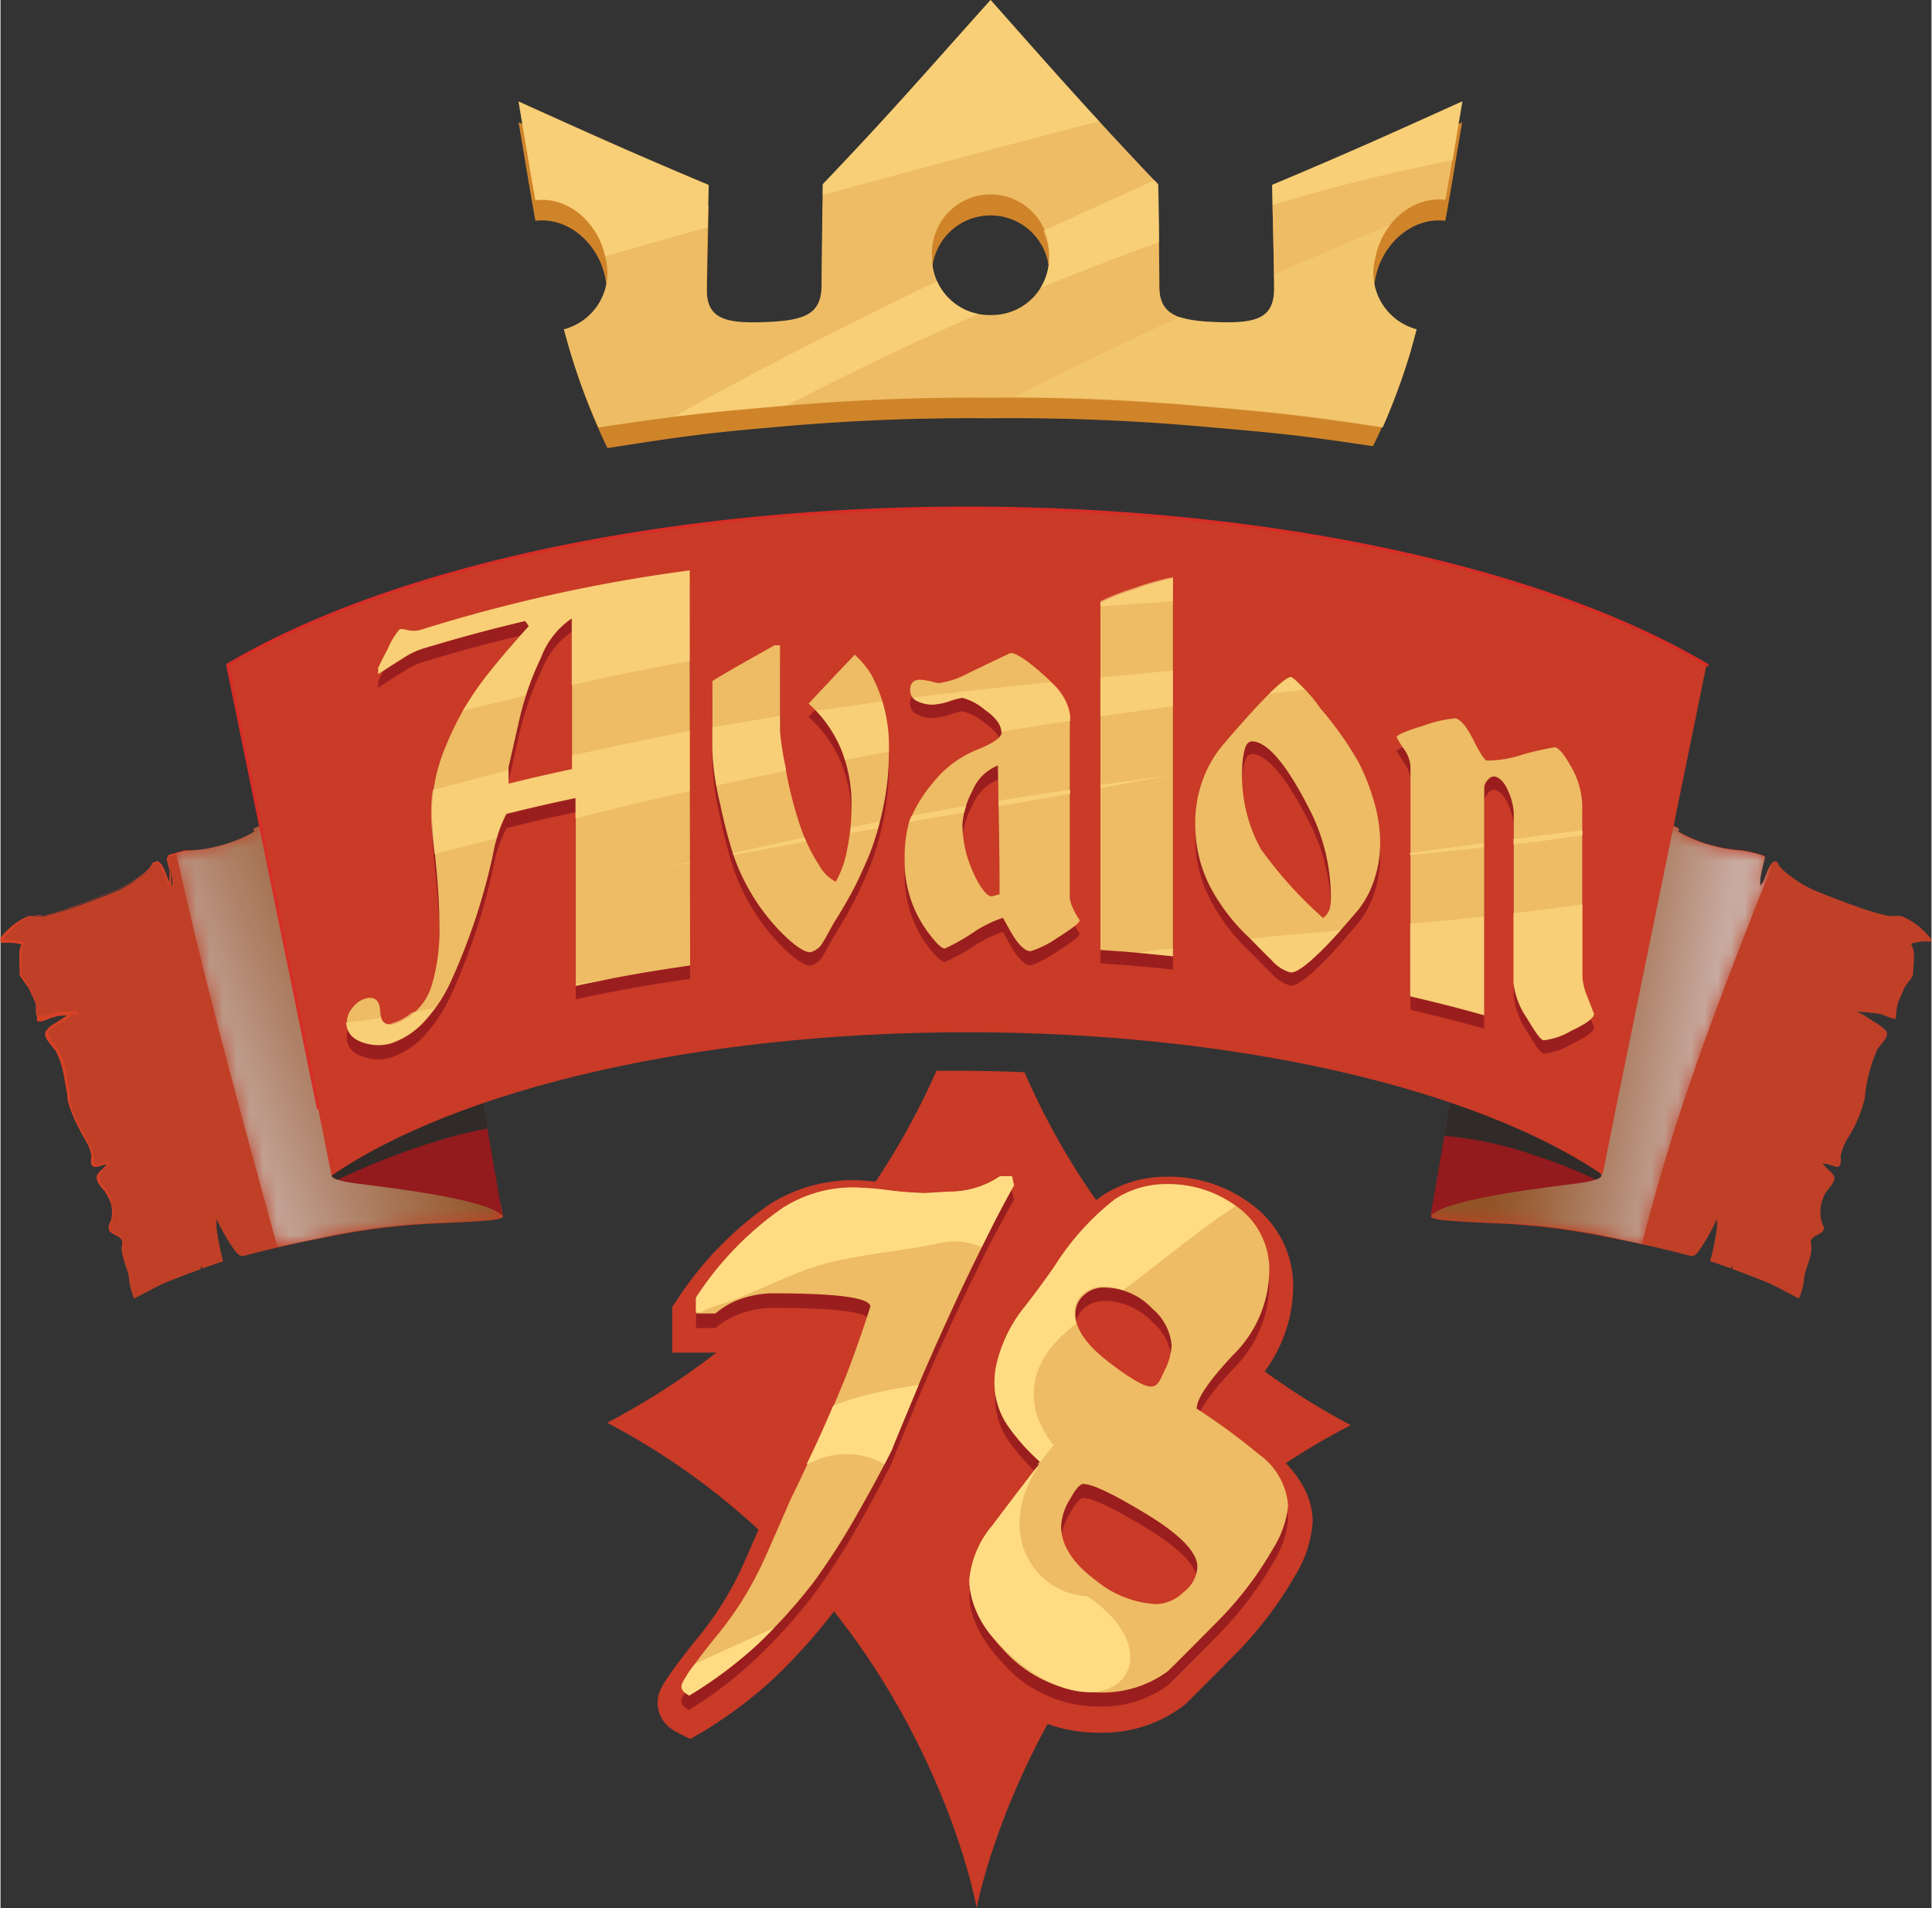 <?xml version="1.0" encoding="utf-8"?>
<svg height="800" viewBox="0 0 144.54 142.83" width="810" xmlns="http://www.w3.org/2000/svg" xmlns:xlink="http://www.w3.org/1999/xlink"><rect x="0" y="0" width="144.54" height="142.83" fill="#333333" stroke="none"/><desc>socioscasino.com - Homes of honest casino bonuses</desc><title>Avalon 78 Casino on https://socioscasino.com/</title>
<defs>
<linearGradient gradientUnits="userSpaceOnUse" id="linear-gradient" x1="14.66" x2="32.72" y1="81.61" y2="74.65">
<stop offset=".05"/>
<stop offset=".28" stop-color="#4c4c4c"/>
<stop offset=".53" stop-color="#989898"/>
<stop offset=".74" stop-color="#d0d0d0"/>
<stop offset=".89" stop-color="#f2f2f2"/>
<stop offset=".97" stop-color="#fff"/>
</linearGradient>
<linearGradient id="linear-gradient-2" x1="128.3" x2="113.29" xlink:href="#linear-gradient" y1="78.33" y2="75.72"/>
<linearGradient gradientUnits="userSpaceOnUse" id="linear-gradient-3" x1="14.66" x2="32.72" y1="81.61" y2="74.65">
<stop offset=".05" stop-color="#ccd8d4"/>
<stop offset=".38" stop-color="#aca48b"/>
<stop offset=".66" stop-color="#947d53"/>
<stop offset=".86" stop-color="#856431"/>
<stop offset=".97" stop-color="#7f5b24"/>
</linearGradient>
<linearGradient id="linear-gradient-4" x1="128.3" x2="113.29" xlink:href="#linear-gradient-3" y1="78.33" y2="75.72"/>
<linearGradient gradientUnits="userSpaceOnUse" id="linear-gradient-5" x1="80.01" x2="85.29" y1="150.7" y2="164.07">
<stop offset="0" stop-color="#fff"/>
<stop offset="1" stop-color="#c93a27"/>
</linearGradient>
<linearGradient id="linear-gradient-6" x1="97.86" x2="103.13" xlink:href="#linear-gradient-5" y1="143.67" y2="157.03"/>
<filter color-interpolation-filters="sRGB" filterUnits="userSpaceOnUse" height="32766" id="luminosity-noclip" width="24.41" x="13.16" y="-8013.68">
<feFlood flood-color="#fff" result="bg"/>
<feBlend in="SourceGraphic" in2="bg"/>
</filter>
<filter color-interpolation-filters="sRGB" filterUnits="userSpaceOnUse" height="32766" id="luminosity-noclip-2" width="25.64" x="107.05" y="-8013.68">
<feFlood flood-color="#fff" result="bg"/>
<feBlend in="SourceGraphic" in2="bg"/>
</filter>
<filter color-interpolation-filters="sRGB" filterUnits="userSpaceOnUse" height="32.4" id="luminosity-noclip-3" width="24.41" x="13.16" y="60.95">
<feFlood flood-color="#fff" result="bg"/>
<feBlend in="SourceGraphic" in2="bg"/>
</filter>
<filter color-interpolation-filters="sRGB" filterUnits="userSpaceOnUse" height="32.18" id="luminosity-noclip-4" width="25.64" x="107.05" y="60.95">
<feFlood flood-color="#fff" result="bg"/>
<feBlend in="SourceGraphic" in2="bg"/>
</filter>
<mask height="32.4" id="mask-3" maskUnits="userSpaceOnUse" width="24.41" x="13.16" y="60.95">
<g filter="url(#luminosity-noclip-3)" mask="url(#mask)">
<path d="M37.19 89.33a10.81 10.81 0 01-.41-1.94c-.21-1.4-.45-2.8-.67-4.2s-.45-2.59-.68-3.89c-.14-.78.14-1.94-.67-2.4-1.1-.64-1.62-2-2.12-3.11a27.82 27.82 0 01-1.39-4.16 22.81 22.81 0 00-2.47-6.56c-1.14-1.73-3.1-2.15-5-2.12a11.28 11.28 0 00-1.16.07c-.51.07-1-.05-1.51 0a2.76 2.76 0 00-1 .48 1.91 1.91 0 01-.32.16A5 5 0 0019 62c-.1.07-.08.28.06.2l.19-.09a10.71 10.71 0 01-3.1 1.26 9.52 9.52 0 01-1.84.28 5.85 5.85 0 00-1.15.25c2.18 9.9 4.89 19.67 7.57 29.45 1.24-.28 2.48-.53 3.72-.8a50.81 50.81 0 017.86-1c1.51-.07 3-.12 4.53-.27.45-.08.75-.15.73-.26a12.07 12.07 0 00-.38-1.69z" fill="url(#linear-gradient)" style="mix-blend-mode:multiply"/>
</g>
</mask>
<mask height="32.18" id="mask-4" maskUnits="userSpaceOnUse" width="25.64" x="107.05" y="60.95">
<g filter="url(#luminosity-noclip-4)" mask="url(#mask-2)">
<path d="M122.85 93.13c.79-3 1.63-6 2.59-9 2.14-6.63 4.67-13.1 7.25-19.56-.4.26-.6 1.29-.83 1.58a.59.59 0 00-.13.2 5.46 5.46 0 010-.57 13.65 13.65 0 01.34-1.51.16.16 0 00-.12-.2 9.77 9.77 0 00-1.68-.4 9.52 9.52 0 01-1.84-.28 10.82 10.82 0 01-3.1-1.26l.19.09c.14.08.16-.13.06-.2a5 5 0 00-.74-.34 1.68 1.68 0 01-.33-.16 2.61 2.61 0 00-1-.48c-.52-.05-1 .07-1.51 0a11.28 11.28 0 00-1.16-.07c-1.93 0-3.89.39-5 2.12a22.53 22.53 0 00-2.47 6.56 29 29 0 01-1.37 4.14c-.5 1.13-1 2.47-2.13 3.11-.81.46-.52 1.62-.66 2.4-.24 1.3-.49 2.59-.69 3.89s-.46 2.8-.66 4.2a11.77 11.77 0 01-.42 1.94 13.73 13.73 0 00-.38 1.66c0 .11.29.18.73.26 1.5.15 3 .2 4.53.27a50.81 50.81 0 017.86 1z" fill="url(#linear-gradient-2)" style="mix-blend-mode:multiply"/>
</g>
</mask>
<style>.cls-6{fill:#bf4027}.cls-10{fill:#931a1d}.cls-11{fill:#302b29}.cls-15{fill:#c93a27}.cls-17{fill:#9b1e1f}.cls-18{fill:#edbc64}.cls-22{opacity:.6}.cls-20,.cls-22{fill:#ffdc83}</style>
</defs>
<g style="isolation:isolate">
<g id="Layer_2">
<g id="Layer_1-2">
<path class="cls-6" d="M9.1 93.18c-.15.64.38 1.74.5 2.33a5 5 0 00.4 1.69c.88-.43 1.71-.94 2.62-1.3s1.58-.62 2.38-.9a2.09 2.09 0 000-.25l.12.2 1.31-.46.22-.06v-.08a20.85 20.85 0 01-.47-2.35 4.56 4.56 0 010-.74c.26.63 1.43 2.74 1.82 2.74h.26c2.05-.56 4.15-1 6.23-1.41a50.81 50.81 0 017.86-1c1.51-.07 3-.12 4.53-.27.45-.08.75-.15.73-.26a12.07 12.07 0 00-.38-1.66 10.81 10.81 0 01-.41-1.94c-.21-1.4-.45-2.8-.67-4.2s-.45-2.59-.68-3.89c-.14-.78.14-1.94-.67-2.4-1.1-.64-1.62-2-2.12-3.11a27.82 27.82 0 01-1.39-4.16 22.81 22.81 0 00-2.47-6.56c-1.14-1.73-3.1-2.15-5-2.12a11.28 11.28 0 00-1.16.07c-.51.07-1-.05-1.51 0a2.76 2.76 0 00-1 .48 1.91 1.91 0 01-.32.16A5 5 0 0019 62c-.1.07-.08.28.06.2l.19-.09a10.71 10.71 0 01-3.1 1.26 9.52 9.52 0 01-1.84.28 9.45 9.45 0 00-1.67.4.16.16 0 00-.13.2 11.71 11.71 0 01.34 1.51 5.46 5.46 0 010 .57.59.59 0 00-.13-.2c-.26-.32-.48-1.6-1-1.64a.18.18 0 00-.17.13c-.15.4-.82.87-1.14 1.11a8.41 8.41 0 01-1.77 1c-1.12.46-2.26.88-3.4 1.29-.63.22-1.25.38-1.89.54-.39.09-.83-.07-1.21.09a5.3 5.3 0 00-2 1.64c-.05 0-.1.23 0 .22a3.89 3.89 0 011.49.15c-.38.6-.16 1.51-.16 2.19 0 .37.51.8.65 1.13s.3.68.45 1a4.69 4.69 0 01.18 1.23.11.11 0 00.14.08c.37-.09.71-.29 1.09-.37.56-.11 1.15-.11 1.72-.2a7.33 7.33 0 00-1.19.71 5.22 5.22 0 00-1 .72c-.37.4.47 1.13.63 1.42a11.18 11.18 0 01.95 3.65A9.62 9.62 0 006.23 85a4.22 4.22 0 01.65 1.54c0 .16 0 .56.07.71a.25.25 0 00.3.08 5.11 5.11 0 01.95-.25 2 2 0 00-.19.22c-.21.26-.58.47-.7.79s.43.88.61 1.14a2.82 2.82 0 01.34 2.2c-.12.34-.3.56 0 .82s.98.33.84.93z"/>
<path d="M14.31 63.66h-.25a1.19 1.19 0 00-.26 0 4.43 4.43 0 00-.49.13l-.49.14a1.35 1.35 0 00-.24.08.15.15 0 00-.06.1.25.25 0 000 .12l.13.5a1.82 1.82 0 01.07.25v.25l.05.25v.25a4.57 4.57 0 010 .52 2 2 0 00-.14-.22.8.8 0 01-.13-.24 5.38 5.38 0 01-.2-.51 4.23 4.23 0 00-.23-.48c-.09-.15-.2-.31-.35-.34h-.05a.23.23 0 00-.07.07.92.92 0 01-.13.24 3 3 0 01-.38.41q-.42.34-.87.66c-.15.1-.31.19-.47.28a4.45 4.45 0 01-.48.26 10.64 10.64 0 01-1 .42l-2 .77-1 .39-1 .32-.53.14a3 3 0 01-.55.11 2.06 2.06 0 00-1 .1 4.05 4.05 0 00-.91.56 7.56 7.56 0 00-.84.81l-.17.21-.05.05v.08h.37a4.06 4.06 0 011.1.16.09.09 0 01.06.11 2.56 2.56 0 00-.11.24c0 .08 0 .16-.07.25s0 .18 0 .27V72.97a1.35 1.35 0 00.14.22c.1.15.23.29.34.45a5 5 0 01.25.53l.22.51.06.13v.07a2.13 2.13 0 01.07.27V76h.06a4 4 0 00.77 0 3.31 3.31 0 01.52-.2l.56-.08h.56l.55-.07v.2h-.18l-.12.15-.37.25-.39.26-.39.24a3.57 3.57 0 00-.38.25l-.16.15s-.07 0-.07.07a.15.15 0 000 .08.45.45 0 00.07.36 2.12 2.12 0 00.24.37l.3.36a2.39 2.39 0 01.13.21l.1.21a3.25 3.25 0 01.18.43c.06.15.1.3.15.45.08.3.15.61.2.91s.1.62.15.92.05.3.07.46v.45a6.78 6.78 0 00.28.87c.11.28.24.56.37.84l.45.86c.14.27.31.53.44.82a2.07 2.07 0 01.26.88 1.2 1.2 0 000 .43.15.15 0 000 .07h.26l.44-.14.49-.06a.05.05 0 01.07.05c-.14.14-.26.3-.42.44a2.3 2.3 0 00-.4.43 1.34 1.34 0 01-.06.12.64.64 0 010 .07v.06a.72.72 0 00.09.27 3.19 3.19 0 00.35.47 1.18 1.18 0 01.18.29 2.34 2.34 0 01.15.27 3.12 3.12 0 01.19.59 4.11 4.11 0 01.08.6v.31a1.45 1.45 0 01-.05.3c0 .21-.16.38-.2.57a.33.33 0 00.07.26.94.94 0 00.1.1l.13.09c.16.11.35.18.51.31a.5.5 0 01.17.26.65.65 0 010 .31 1.52 1.52 0 000 .6c0 .2.08.39.13.59.12.38.26.76.35 1.15-.09-.39-.25-.76-.36-1.15a3.92 3.92 0 01-.15-.59 1.79 1.79 0 010-.61.57.57 0 000-.29.41.41 0 00-.16-.23c-.15-.12-.34-.2-.51-.31a.57.57 0 01-.13-.08l-.12-.11a.42.42 0 01-.09-.31c0-.21.16-.38.19-.57a1.57 1.57 0 00.05-.3 2.8 2.8 0 000-.29 2.33 2.33 0 00-.08-.59 3.07 3.07 0 00-.27-.56 2.2 2.2 0 00-.15-.26c0-.08-.12-.16-.18-.24a3.7 3.7 0 01-.37-.49.76.76 0 01-.1-.31v-.09a.14.14 0 010-.07.77.77 0 01.07-.16 2 2 0 01.42-.45c.14-.13.27-.29.41-.44l.06.1a5.28 5.28 0 00-.89.23h-.12a.38.38 0 01-.15 0l-.12-.07a.36.36 0 01-.08-.12 1.18 1.18 0 010-.49 1.28 1.28 0 00-.06-.43 1.69 1.69 0 00-.15-.43c-.12-.27-.29-.53-.44-.81s-.29-.54-.43-.82a8.13 8.13 0 01-.38-.85 5.78 5.78 0 01-.29-.89l-.05-.2V82c0-.15-.06-.3-.08-.45-.05-.31-.1-.61-.16-.92a6.74 6.74 0 00-.2-.89 3.09 3.09 0 00-.14-.43 3.79 3.79 0 00-.18-.42l-.1-.21A1.88 1.88 0 004 78.5l-.29-.35a3.51 3.51 0 01-.27-.4.64.64 0 01-.07-.53 2 2 0 01.72-.63l.4-.25.38-.26.39-.25.21-.12h.24a.11.11 0 01.13.07.1.1 0 01-.07.13 5 5 0 01-.56.07l-.55.05c-.18 0-.37 0-.56.08a3.72 3.72 0 00-.51.16 3.75 3.75 0 01-.53.19h-.07a.57.57 0 01-.13 0h-.07l-.06-.07v-.56a2 2 0 000-.26.9.9 0 00-.07-.27v-.2l-.22-.51c-.08-.17-.15-.36-.23-.5l-.33-.44c-.06-.08-.11-.17-.16-.25l-.29-.4a.7.7 0 010-.14V71.44a2.85 2.85 0 010-.29c0-.1.05-.19.07-.29l.13-.27.06.14a3.7 3.7 0 00-1-.16h-.5a.28.28 0 01-.11 0 .15.15 0 01-.08-.14.31.31 0 010-.19v-.06l.18-.2a6.41 6.41 0 01.8-.76c.14-.11.3-.21.45-.31s.33-.19.49-.26a2.15 2.15 0 01.27-.1H3.01a2.51 2.51 0 00.52-.1l.52-.13 1-.32 1-.37 2-.77a9.55 9.55 0 001-.41 4.23 4.23 0 00.47-.25 4.34 4.34 0 00.46-.28 9.13 9.13 0 00.86-.64 3.3 3.3 0 00.37-.38 1.71 1.71 0 00.13-.23.28.28 0 01.12-.12.11.11 0 01.07 0 .13.13 0 01.09 0 .58.58 0 01.25.15 2 2 0 01.16.24c.08.16.15.33.22.49s.12.34.19.51.07.16.12.24a1 1 0 01.15.23h-.06a4.36 4.36 0 000-.51v-.75l-.06-.25-.13-.5a.27.27 0 010-.13.24.24 0 01.07-.12 1.21 1.21 0 01.25-.08l.49-.14.5-.12a1.17 1.17 0 01.26 0z" fill="#d74227"/>
<g mask="url(#mask-3)">
<path d="M37.19 89.33a10.81 10.81 0 01-.41-1.94c-.21-1.4-.45-2.8-.67-4.2s-.45-2.59-.68-3.89c-.14-.78.14-1.94-.67-2.4-1.1-.64-1.62-2-2.12-3.11a27.82 27.82 0 01-1.39-4.16 22.81 22.81 0 00-2.47-6.56c-1.14-1.73-3.1-2.15-5-2.12a11.28 11.28 0 00-1.16.07c-.51.07-1-.05-1.51 0a2.76 2.76 0 00-1 .48 1.91 1.91 0 01-.32.16A5 5 0 0019 62c-.1.07-.08.28.06.2l.19-.09a10.71 10.71 0 01-3.1 1.26 9.52 9.52 0 01-1.84.28 5.85 5.85 0 00-1.15.25c2.18 9.9 4.89 19.67 7.57 29.45 1.24-.28 2.48-.53 3.72-.8a50.81 50.81 0 017.86-1c1.51-.07 3-.12 4.53-.27.45-.08.75-.15.73-.26a12.07 12.07 0 00-.38-1.69z" fill="url(#linear-gradient-3)" opacity=".7" style="mix-blend-mode:multiply"/>
</g>
<path class="cls-10" d="M25.74 86.35l-.94 1.59s-.28.36 1.71.63 9.78 1.11 11.07 2.43L36 81.92z"/>
<path class="cls-11" d="M25.24 88.31A53 53 0 0134.1 85c.78-.2 1.57-.37 2.36-.53L36 81.92l-10.26 4.43-.94 1.59s-.13.17.44.37z"/>
<path class="cls-6" d="M135.53 93.18c.15.64-.39 1.74-.51 2.33a4.81 4.81 0 01-.4 1.69c-.87-.43-1.71-.94-2.61-1.3s-1.59-.62-2.38-.91a2.11 2.11 0 010-.25 2.12 2.12 0 01-.12.2l-1.31-.46-.21-.06a.11.11 0 010-.08 20.82 20.82 0 00.48-2.35 4.56 4.56 0 000-.74c-.25.64-1.42 2.79-1.77 2.75h-.25c-2.06-.56-4.16-1-6.24-1.41a50.81 50.81 0 00-7.86-1c-1.51-.07-3-.12-4.53-.27-.44-.08-.74-.15-.73-.26a13.73 13.73 0 01.38-1.66 11.77 11.77 0 00.42-1.94c.2-1.4.45-2.8.66-4.2s.45-2.59.69-3.89c.14-.78-.15-1.94.66-2.4 1.1-.64 1.63-2 2.13-3.11a29 29 0 001.39-4.16 22.53 22.53 0 012.47-6.56c1.13-1.73 3.09-2.15 5-2.12A11.28 11.28 0 01122 61c.51.07 1-.05 1.51 0a2.61 2.61 0 011 .48 1.68 1.68 0 00.33.16 5 5 0 01.74.34c.1.07.08.28-.06.2l-.19-.09a10.82 10.82 0 003.1 1.26 9.52 9.52 0 001.84.28 9.77 9.77 0 011.68.4.16.16 0 01.12.2 13.65 13.65 0 00-.34 1.51 5.46 5.46 0 000 .57.59.59 0 01.13-.2c.26-.32.48-1.6 1-1.64a.21.21 0 01.17.13c.14.4.81.87 1.13 1.11a8.41 8.41 0 001.77 1c1.13.46 2.26.88 3.41 1.29.62.22 1.24.38 1.88.54.4.09.84-.07 1.21.09a5.4 5.4 0 012.06 1.64s.1.23 0 .22a3.89 3.89 0 00-1.49.15c.38.6.17 1.51.17 2.19 0 .37-.52.8-.66 1.13s-.3.68-.44 1a4.32 4.32 0 00-.19 1.23.11.11 0 01-.14.08c-.37-.09-.71-.29-1.08-.37-.57-.11-1.15-.11-1.72-.2a7.7 7.7 0 011.18.71 4.93 4.93 0 011 .72c.37.4-.46 1.13-.63 1.42a11.17 11.17 0 00-.94 3.65 9.91 9.91 0 01-1.15 2.8 4.07 4.07 0 00-.66 1.54c0 .16.06.56-.07.71a.25.25 0 01-.3.08 4.91 4.91 0 00-1-.25 2.09 2.09 0 01.2.22c.21.26.57.47.69.79s-.43.88-.61 1.14a2.86 2.86 0 00-.34 2.2c.12.34.31.56 0 .82s-.93.33-.78.93z"/>
<g mask="url(#mask-4)">
<path d="M122.85 93.13c.79-3 1.63-6 2.59-9 2.14-6.63 4.67-13.1 7.25-19.56-.4.26-.6 1.29-.83 1.58a.59.59 0 00-.13.2 5.46 5.46 0 010-.57 13.65 13.65 0 01.34-1.51.16.16 0 00-.12-.2 9.77 9.77 0 00-1.68-.4 9.52 9.52 0 01-1.84-.28 10.82 10.82 0 01-3.1-1.26l.19.09c.14.08.16-.13.06-.2a5 5 0 00-.74-.34 1.68 1.68 0 01-.33-.16 2.61 2.61 0 00-1-.48c-.52-.05-1 .07-1.51 0a11.28 11.28 0 00-1.16-.07c-1.93 0-3.89.39-5 2.12a22.53 22.53 0 00-2.47 6.56 29 29 0 01-1.37 4.14c-.5 1.13-1 2.47-2.13 3.11-.81.46-.52 1.62-.66 2.4-.24 1.3-.49 2.59-.69 3.89s-.46 2.8-.66 4.2a11.77 11.77 0 01-.42 1.94 13.73 13.73 0 00-.38 1.66c0 .11.29.18.73.26 1.5.15 3 .2 4.53.27a50.81 50.81 0 017.86 1z" fill="url(#linear-gradient-4)" opacity=".7" style="mix-blend-mode:multiply"/>
</g>
<path class="cls-10" d="M118.88 86.35l.94 1.59s.28.36-1.71.63-9.77 1.11-11.06 2.42l1.56-9.07z"/>
<path class="cls-11" d="M115.11 86.58a34.11 34.11 0 014.3 1.72c.54-.19.41-.36.41-.36l-.94-1.59-10.27-4.43-.54 3.1a27.81 27.81 0 017.04 1.56z"/>
<path d="M17.54 49.54a2.49 2.49 0 00-.37.22l1-.58z" fill="#78263f"/>
<path class="cls-15" d="M119.92 87.94l1-5 6.78-33.18C115.72 42.69 95.4 38 72.36 38S29 42.69 17 49.77L23.78 83l1 5C34.17 81.57 52 77.27 72.36 77.27s38.2 4.3 47.56 10.67z"/>
<path d="M23.78 83.06a.1.1 0 01-.1-.08l-6.79-33.19a.1.1 0 01.05-.11c12.47-7.37 33.19-11.76 55.42-11.76s43 4.39 55.42 11.76a.11.11 0 11-.11.18c-12.44-7.34-33.12-11.72-55.31-11.72s-42.79 4.37-55.24 11.68l6.77 33.11a.11.11 0 01-.08.13z" fill="#d72d27"/>
<path class="cls-17" d="M51.62 73.27c-3.43.51-5.15.81-8.56 1.53v-14c-2.08.43-3.12.67-5.19 1.19a10.71 10.71 0 00-1 3 46.53 46.53 0 01-3.17 9.55 11.12 11.12 0 01-1.78 2.76 6.07 6.07 0 01-2.64 1.85 3.47 3.47 0 01-2 0c-.91-.26-1.36-.77-1.36-1.54a1.71 1.71 0 01.41-1.09 1.88 1.88 0 01.88-.67c.75-.25 1.16 0 1.21.89s.38 1.16 1 1a4.41 4.41 0 002.91-3.09 14.47 14.47 0 00.52-4.36c0-1.1-.06-2.34-.18-3.73s-.31-2.9-.38-4.38a13 13 0 011.07-5.33A21.76 21.76 0 0136 52.09c.74-1 1.92-2.42 3.54-4.22l-.28-.37c-3 .71-4.48 1.11-7.45 2a5.84 5.84 0 00-1.3.55c-.76.47-1.51.95-2.24 1.43V51c.31-.64.55-1.1.71-1.39a5.43 5.43 0 01.9-1.49 1.41 1.41 0 01.59.06 1.75 1.75 0 00.91 0 120.56 120.56 0 0120.2-4.47zM42.78 58.6V47.28a6.24 6.24 0 00-2.32 3 21.87 21.87 0 00-1 2.44 23.53 23.53 0 00-.71 2.58c-.46 2-.69 3.08-.72 3.14v1.29c1.89-.51 2.84-.73 4.75-1.13zM66.5 57.14a19.94 19.94 0 01-.42 4.25 21.17 21.17 0 01-1 3.48c-.53 1.28-.92 2.08-1.06 2.35-.38.77-.92 1.72-1.62 2.84-.3.5-.57 1.07-.86 1.51a1.42 1.42 0 01-.93.71c-.46 0-1.25-.52-2.35-1.67a15.62 15.62 0 01-3.4-5.61 36.06 36.06 0 01-1-3.87 19.88 19.88 0 01-.57-4.16v-5c.19-.13.92-.58 2.2-1.31l2.45-1.37h.41v6.5a22.39 22.39 0 00.43 2.81 30.61 30.61 0 001.14 4.4 13.29 13.29 0 001.38 2.8 2.94 2.94 0 001.22 1.2 7.41 7.41 0 00.85-2.41 15.71 15.71 0 00.33-3.25 11 11 0 00-.81-4.34 9.55 9.55 0 00-2.4-3.33c1.38-1.48 2.07-2.22 3.45-3.66a6.16 6.16 0 011.26 1.49 11.15 11.15 0 011.3 5.64zM80.78 69.89c0 .18-.55.62-1.67 1.32a7.76 7.76 0 01-2 1.05c-.4 0-.85-.42-1.34-1.2-.16-.28-.41-.71-.73-1.3a8.79 8.79 0 00-2.08 1A15.26 15.26 0 0170.69 72c-.21 0-.58-.31-1.1-.94a8.91 8.91 0 01-1.91-5.85 9.52 9.52 0 01.32-2.63 10.34 10.34 0 011.81-3 8.13 8.13 0 013.42-2.52c1.13-.47 1.7-.88 1.7-1.22 0-.57-.42-1.14-1.26-1.72a4.16 4.16 0 00-1.67-.88 4.58 4.58 0 00-.94.25 5.11 5.11 0 01-1.26.26 2.56 2.56 0 01-1.16-.26.85.85 0 01-.55-.82.69.69 0 01.73-.79 6 6 0 011 .18 1.83 1.83 0 00.45.07 6.46 6.46 0 002.19-.74l3.14-1.5c.43 0 1.24.54 2.44 1.6s2 2.26 2 3.14v13.65a2.92 2.92 0 00.33.9 5.83 5.83 0 00.41.71zM74.8 68c0-3.86-.07-5.79-.12-9.64a3.43 3.43 0 00-1.93 1.93 6.16 6.16 0 00-.75 2.46 8.75 8.75 0 00.79 3.51c.53 1.22 1.12 1.91 1.44 1.84.09-.02.3-.1.57-.1zM87.76 72.58c-2.17-.23-3.26-.32-5.43-.47v-26a18.24 18.24 0 012.57-1 16.54 16.54 0 012.86-.83zM103.27 64a8.71 8.71 0 01-.72 3.58 7.06 7.06 0 01-1.16 1.8c-.86 1-1.52 1.76-2 2.26-1.44 1.49-2.39 2.21-2.85 2.13a2.91 2.91 0 01-1.37-.88c-.54-.53-1-1-1.53-1.54a14.54 14.54 0 01-3.11-4.06 10.14 10.14 0 01-1.1-4.65 9.27 9.27 0 01.57-3.27 8.57 8.57 0 011.5-2.6c3-3.51 4.69-5.16 5.12-5.09A10.86 10.86 0 0198.78 54a25.54 25.54 0 012.89 4.1 16 16 0 011.14 2.9 10.81 10.81 0 01.46 3zm-3.69 4.06a14.41 14.41 0 00-1.64-6.56c-1.64-3.21-3-4.89-4.15-5.06-.32-.05-.55.17-.67.65a6.15 6.15 0 00-.18 1.52 11.35 11.35 0 001.41 5.9A31.18 31.18 0 0099 69.72a1.4 1.4 0 00.48-.63 3.2 3.2 0 00.1-1.02zM119.28 76.9c0 .32-.57.74-1.72 1.27a4.78 4.78 0 01-2.07.7c-.21-.06-.62-.63-1.22-1.66a5.9 5.9 0 01-1-2.63V61.82a4.51 4.51 0 00-.39-1.54c-.27-.65-.58-1-.95-1.14a.55.55 0 00-.59.24.89.89 0 00-.28.56V77c-2.2-.61-3.31-.89-5.52-1.41V58.33A2.66 2.66 0 00105 57c-.33-.52-.5-.79-.5-.81s.69-.47 2.07-.88a9.06 9.06 0 012.35-.54c.39.11.84.65 1.33 1.62s.82 1.49 1 1.54a8.78 8.78 0 002.76-.46c1.52-.39 2.31-.55 2.36-.54.31.1.7.58 1.17 1.43a6.09 6.09 0 01.86 3v12.76a3.88 3.88 0 00.28 1.23c.2.51.4 1.02.6 1.55z"/>
<path class="cls-18" d="M51.62 72.27c-3.43.5-5.15.81-8.56 1.52V59.74c-2.08.44-3.12.68-5.19 1.19a10.71 10.71 0 00-1 3 46.64 46.64 0 01-3.17 9.56 11.3 11.3 0 01-1.78 2.76 6 6 0 01-2.64 1.84 3.46 3.46 0 01-2 0c-.91-.26-1.36-.77-1.36-1.55a1.7 1.7 0 01.41-1.08 1.9 1.9 0 01.88-.68c.75-.25 1.16.05 1.21.89s.38 1.16 1 1a4.37 4.37 0 002.91-3.09 14.42 14.42 0 00.52-4.36q0-1.65-.18-3.72c-.12-1.38-.31-2.91-.38-4.39a12.91 12.91 0 011.07-5.32A21.57 21.57 0 0136 51.08c.74-1 1.92-2.41 3.54-4.21-.11-.15-.16-.23-.28-.38-3 .71-4.48 1.11-7.45 2a6.35 6.35 0 00-1.3.55c-.76.48-1.51.95-2.24 1.43V50c.31-.64.55-1.11.71-1.4a5.64 5.64 0 01.9-1.49 1.73 1.73 0 01.59.07 2 2 0 00.91 0 119.58 119.58 0 0120.2-4.47zm-8.84-14.68V46.28a6.15 6.15 0 00-2.32 2.95 21.87 21.87 0 00-1 2.44 23.53 23.53 0 00-.71 2.58c-.46 2-.69 3.09-.72 3.15v1.28c1.89-.46 2.84-.68 4.75-1.09zM66.5 56.13a20 20 0 01-.42 4.26 21.78 21.78 0 01-1 3.48c-.53 1.27-.92 2.07-1.06 2.35-.38.77-.92 1.71-1.62 2.83-.3.5-.57 1.07-.86 1.51a1.44 1.44 0 01-.93.72c-.46 0-1.25-.53-2.35-1.67a15.58 15.58 0 01-3.4-5.61 36.41 36.41 0 01-1-3.86 20 20 0 01-.57-4.16v-5c.19-.13.92-.57 2.2-1.3l2.45-1.38h.41v6.5a22.12 22.12 0 00.43 2.81 30 30 0 001.15 4.43 13.15 13.15 0 001.37 2.76 2.9 2.9 0 001.22 1.2 7.35 7.35 0 00.85-2.4 15.81 15.81 0 00.33-3.26 11 11 0 00-.81-4.34 9.55 9.55 0 00-2.4-3.33c1.38-1.48 2.07-2.21 3.45-3.66a6.35 6.35 0 011.26 1.53 11.18 11.18 0 011.3 5.59zM80.78 68.88c0 .19-.55.62-1.67 1.32a7.4 7.4 0 01-2 1c-.4 0-.85-.41-1.34-1.2-.16-.27-.41-.7-.73-1.3a9.2 9.2 0 00-2.08 1 14.87 14.87 0 01-2.27 1.3c-.21 0-.58-.31-1.1-1a8.9 8.9 0 01-1.91-5.84 9.47 9.47 0 01.32-2.58 10.35 10.35 0 011.81-3 8 8 0 013.42-2.51c1.13-.47 1.7-.88 1.7-1.23 0-.56-.42-1.14-1.26-1.72a4.31 4.31 0 00-1.67-.89 5.44 5.44 0 00-.94.25 4.68 4.68 0 01-1.26.26 2.55 2.55 0 01-1.16-.25.87.87 0 01-.55-.83c0-.51.24-.77.73-.78a4.79 4.79 0 011 .17 1.94 1.94 0 00.45.08 6.55 6.55 0 002.19-.75c1-.48 2.08-1 3.14-1.5.43 0 1.24.54 2.44 1.6s2 2.26 2 3.14v13.66a3.12 3.12 0 00.33.9 5.23 5.23 0 00.41.7zm-6-1.94c0-3.85-.07-5.78-.12-9.64a3.45 3.45 0 00-1.93 1.94 6.12 6.12 0 00-.73 2.51 8.79 8.79 0 00.79 3.51c.53 1.22 1.12 1.91 1.44 1.83.09-.02.3-.09.57-.15zM87.76 71.58c-2.17-.23-3.26-.33-5.43-.47v-26a17.72 17.72 0 012.57-1 18.72 18.72 0 012.86-.83zM103.27 63a8.67 8.67 0 01-.72 3.58 7 7 0 01-1.16 1.81c-.86 1-1.52 1.75-2 2.25-1.44 1.49-2.39 2.22-2.85 2.14a2.87 2.87 0 01-1.37-.89c-.54-.52-1-1-1.53-1.54a14.5 14.5 0 01-3.11-4 10.17 10.17 0 01-1.1-4.65 9.32 9.32 0 01.57-3.34 8.69 8.69 0 011.5-2.6c3-3.51 4.69-5.16 5.12-5.08A10.57 10.57 0 0198.78 53a25.54 25.54 0 012.89 4.09 16 16 0 011.14 2.91 10.86 10.86 0 01.46 3zm-3.69 4.07a14.45 14.45 0 00-1.64-6.57q-2.46-4.81-4.15-5c-.32-.05-.55.16-.67.64a6.27 6.27 0 00-.18 1.52 11.39 11.39 0 001.41 5.91A31.59 31.59 0 0099 68.72a1.52 1.52 0 00.48-.63 3.29 3.29 0 00.1-1.02zM119.28 75.89c0 .33-.57.74-1.72 1.28a5.11 5.11 0 01-2.07.7c-.21-.07-.62-.63-1.22-1.66a5.89 5.89 0 01-1-2.64V60.82a4.46 4.46 0 00-.39-1.54c-.27-.66-.58-1-.95-1.14a.56.56 0 00-.59.23.94.94 0 00-.28.57V76c-2.2-.61-3.31-.89-5.52-1.41V57.33A2.6 2.6 0 00105 56a9.09 9.09 0 01-.5-.82c0-.16.69-.46 2.07-.88a8.8 8.8 0 012.35-.53c.39.1.84.64 1.33 1.62s.82 1.49 1 1.54a8.61 8.61 0 002.76-.47 22.26 22.26 0 012.36-.53c.31.1.7.58 1.17 1.42a6.12 6.12 0 01.86 3v12.76a4 4 0 00.28 1.24c.2.5.4 1.02.6 1.54z"/>
<g opacity=".6">
<path class="cls-20" d="M43.06 73.68v.11l2.66-.54zM27.25 78.05a3.46 3.46 0 002 0 6 6 0 002.64-1.84c.2-.23.4-.48.59-.74l-1.69.31a4 4 0 01-1.46.8.61.61 0 01-.87-.39q-1.3.21-2.61.36c.07.76.52 1.24 1.4 1.5zM31.85 48.47c3-.87 4.46-1.27 7.45-2 .12.15.17.23.28.38-1.62 1.8-2.8 3.21-3.54 4.21-.55.74-1 1.46-1.46 2.16l1.42-.35 3.3-.81c.05-.13.09-.26.13-.39a21.87 21.87 0 011-2.44 6.15 6.15 0 012.32-2.95v5q3.93-.89 7.89-1.62l.95-.17v-6.8a119.58 119.58 0 00-20.2 4.47 2 2 0 01-.91 0 1.73 1.73 0 00-.59-.07 5.64 5.64 0 00-.9 1.49c-.16.29-.4.76-.71 1.4v.44c.73-.48 1.48-1 2.24-1.43a6.35 6.35 0 011.33-.52zM44.93 56.08l-2.15.48v1c-1.91.41-2.86.63-4.75 1.09v-1c-1.9.47-3.79 1-5.68 1.48a10.79 10.79 0 00-.11 1.87c0 1 .14 2 .24 2.93l4.66-1.19a6.88 6.88 0 01.7-1.84c2.07-.51 3.11-.75 5.19-1.19v1.55l3.33-.83c1.74-.42 3.49-.82 5.23-1.22v-4.5c-2.2.44-4.43.88-6.66 1.37zM49.93 64.92l1.69-.33v-.06zM54.85 64l5.46-1c0-.1-.09-.2-.13-.31q-2.7.57-5.38 1.17a1.09 1.09 0 01.05.14zM65.68 62c0-.16.09-.31.13-.47h-.16l-2 .4v.42zM58.34 54.7v-1.1c-1.69.26-3.38.55-5.06.84v1.5a17 17 0 00.3 2.87c1.74-.39 3.48-.75 5.22-1.11v-.19a22.12 22.12 0 01-.46-2.81zM61.06 53.19A9.55 9.55 0 0162.89 56a8.31 8.31 0 01.31.88l3.3-.61v-.09a13.55 13.55 0 00-.5-3.68c-1.63.22-3.28.5-4.94.69zM74.71 59.94v.42l5.37-.94v-.31c-1.78.26-3.58.54-5.37.83zM72.29 60.33c-1.37.23-2.74.48-4.1.73a3.39 3.39 0 00-.19.48l4.14-.73q.06-.23.15-.48zM73 51.66c-1.58.18-3.15.36-4.72.56a1.09 1.09 0 00.35.27 2.55 2.55 0 001.16.25 4.68 4.68 0 001.26-.26 5.44 5.44 0 01.94-.25 4.31 4.31 0 011.66.87c.82.56 1.24 1.12 1.26 1.67 1.72-.28 3.45-.55 5.17-.81v-.34a4 4 0 00-1.43-2.56c-1.87.19-3.76.38-5.65.6zM87.76 58l-5.43.75V59l5.43-1zM82.33 50.7v2.93c1.81-.26 3.62-.52 5.43-.76V50.2zM87.76 45v-1.8a18.72 18.72 0 00-2.86.8 17.72 17.72 0 00-2.57 1v.39c1.81-.11 3.67-.26 5.43-.39zM86.86 71.08l-1.72.24 2.62.26V71zM95.69 51.85l1.93-.23c-.54-.61-.88-.92-1-.94s-.78.38-1.66 1.26zM93.56 70.28a.46.46 0 00.07.07c.48.5 1 1 1.53 1.54a2.87 2.87 0 001.37.89c.46.08 1.41-.65 2.85-2.14.26-.27.58-.61.94-1-2.26.19-4.51.36-6.76.64zM118.42 62.52v-.37l-3.29.41-1.89.25v.41c1.4-.17 2.8-.34 4.2-.55.33-.04.66-.1.98-.15zM111 63.11l-5.52.75V64q2.76-.26 5.52-.56zM105.51 69.14v5.41c2.21.52 3.32.8 5.52 1.41V68.6c-1.84.2-3.68.4-5.52.54zM118.42 73.11v-5.4h-.09c-1.69.24-3.39.44-5.09.64v5.21a5.89 5.89 0 001 2.64c.6 1 1 1.59 1.22 1.66a5.11 5.11 0 002.07-.7c1.15-.54 1.72-1 1.72-1.28-.2-.52-.4-1-.58-1.54a4 4 0 01-.25-1.23z"/>
</g>
<path d="M102.91 20.85c.51-2.65 2.81-4.62 5.24-4.32.53-2.93.75-4.42 1.26-7.38-5.61 2.56-8.41 3.85-14.2 6.26 0 0 .14 5.42.15 7.71s-1.29 2.67-4.31 2.56-4.29-.57-4.29-2.8-.09-7.53-.09-7.53C81.54 10 79.06 7.15 74.11 1.57c-5 5.58-7.43 8.42-12.56 13.78 0 0-.08 5.31-.09 7.53s-1.26 2.68-4.29 2.8-4.33-.28-4.31-2.56.15-7.71.15-7.71c-5.75-2.43-8.59-3.7-14.23-6.26.51 3 .73 4.45 1.26 7.38 2.42-.31 4.73 1.67 5.24 4.32s-.39 4.83-2.66 5.35a47.18 47.18 0 002.81 7.34c5.07-.78 6.92-1.08 12-1.52a161.72 161.72 0 0116.62-.71 161.72 161.72 0 0116.68.69c5.11.44 6.9.63 12 1.4a46.57 46.57 0 002.86-7.22c-2.29-.5-3.19-2.76-2.68-5.33zm-28.8 4.3a4.29 4.29 0 01-4.38-4.34 4.39 4.39 0 118.76 0 4.29 4.29 0 01-4.38 4.34z" fill="#d08429"/>
<path class="cls-18" d="M102.91 19.29c.51-2.65 2.81-4.63 5.24-4.33.53-2.93.75-4.41 1.26-7.37-5.64 2.55-8.48 3.83-14.23 6.25 0 0 .14 5.43.15 7.71s-1.29 2.67-4.31 2.56-4.29-.57-4.29-2.79-.09-7.53-.09-7.53C81.54 8.42 79.06 5.58 74.11 0c-5 5.58-7.43 8.42-12.56 13.79 0 0-.08 5.3-.09 7.53S60.2 24 57.17 24.11s-4.33-.28-4.31-2.56.15-7.71.15-7.71c-5.75-2.42-8.59-3.7-14.23-6.25.51 3 .73 4.44 1.26 7.37 2.42-.3 4.73 1.68 5.24 4.33a4.37 4.37 0 01-3.11 5.36A46.86 46.86 0 0044.76 32c5.07-.77 7.62-1.08 12.73-1.51a161.73 161.73 0 0116.62-.72 161.73 161.73 0 0116.62.72c5.11.43 7.66.74 12.73 1.51a46.86 46.86 0 002.54-7.35 4.37 4.37 0 01-3.09-5.36zm-28.8 4.29a4.28 4.28 0 01-4.38-4.34 4.39 4.39 0 118.76 0 4.28 4.28 0 01-4.38 4.34z"/>
<path class="cls-22" d="M86.73 18.13c0-2.15-.06-4.34-.06-4.34l-.29-.3c-2.72 1.22-5.51 2.5-8.32 3.8a4.75 4.75 0 01.43 1.95 4.25 4.25 0 01-.65 2.31c2.89-1.18 5.85-2.33 8.89-3.42zM109.44 7.59c-5.64 2.55-8.48 3.83-14.23 6.25v1.51c4.46-1.35 8.96-2.47 13.49-3.35.23-1.36.43-2.61.74-4.41zM70.11 21.05C63 24.48 56.09 28 50.47 31.17c2.13-.27 4.18-.47 7-.71l1.4-.12a241.6 241.6 0 0114.34-6.84 4.26 4.26 0 01-3.1-2.45zM82.24 9.08C79.62 6.23 77.41 3.73 74.11 0c-5 5.58-7.43 8.42-12.56 13.79v.81c6.7-1.84 13.68-3.71 20.69-5.52z"/>
<path d="M102.91 19.29a5.67 5.67 0 011.15-2.48c-2.72 1.14-5.66 2.39-8.71 3.73v1c0 2.28-1.29 2.67-4.31 2.56a10 10 0 01-2.77-.38c-4.14 1.91-8.33 3.94-12.35 6 5.5 0 8.8.19 14.8.71 5.11.43 7.66.74 12.73 1.51a46.86 46.86 0 002.55-7.29 4.37 4.37 0 01-3.09-5.36z" fill="#ffdc83" opacity=".3"/>
<path class="cls-22" d="M40.07 15c2.38-.3 4.63 1.61 5.2 4.18 2.48-.7 5-1.43 7.67-2.16 0-1.7.07-3.14.07-3.14-5.75-2.42-8.59-3.7-14.23-6.25.51 3 .73 4.44 1.26 7.37z"/>
<path class="cls-15" d="M76.65 80.26c-1.72-.07-3.47-.11-5.25-.11h-1.34a54.64 54.64 0 01-24.65 26.35c23.45 12.35 27.66 36.32 27.66 36.32s4.42-23.94 28-36.14a54.48 54.48 0 01-24.42-26.42z"/>
<path d="M75.87 90c-.67 1.15-1.27 2.3-1.87 3.41q-1.83 3.75-3 6.41c-.94 2.06-1.79 4-2.56 5.84-1.11 2.68-1.67 4-1.67 4.07-.62 1.29-1.5 2.9-2.61 4.85a52.51 52.51 0 01-3.23 5.06 41.91 41.91 0 01-4.13 4.59 30.64 30.64 0 01-5.22 3.91 2 2 0 01-.39-.26.6.6 0 01-.18-.47c0-.28.8-1.43 2.4-3.44a26.46 26.46 0 002.19-3 26.76 26.76 0 001.8-3.44c.58-1.28 1.16-2.62 1.75-4q2.36-4.8 4-8.86 1-2.5 2-5.63c0-.7-2.43-1-7.31-1a7.81 7.81 0 00-2.14.33 6 6 0 00-2.14 1.18h-1.5v-1.1a24.29 24.29 0 016.53-6.73 9.83 9.83 0 015.27-1.51c.56 0 1.43.07 2.61.2a25 25 0 002.71.21c.91 0 1.62-.07 2.14-.1a6.71 6.71 0 003.5-1.15h.89z" fill="url(#linear-gradient-5)"/>
<path class="cls-15" d="M51.62 130.17l-.87-.44a3.44 3.44 0 01-.76-.5 2.33 2.33 0 01-.8-1.82c0-.74.25-1.36 2.78-4.55a24.29 24.29 0 003.77-6.08c.57-1.28 1.14-2.61 1.73-4v-.08c1.54-3.14 2.85-6.08 3.91-8.74.48-1.22 1-2.56 1.45-4a42.78 42.78 0 00-5.12-.22 6.1 6.1 0 00-1.63.26 4.22 4.22 0 00-1.5.83l-.5.42h-3.8v-3.44l.33-.46a25.71 25.71 0 017-7.23 11.71 11.71 0 016.21-1.78 26.58 26.58 0 012.82.23 23.36 23.36 0 002.5.19c.82 0 1.52-.06 2-.1a5 5 0 002.49-.75l.49-.4h2.94l.63 2.73-.34.6c-.65 1.16-1.25 2.3-1.79 3.37-1.24 2.48-2.27 4.62-3 6.35-.93 2-1.78 4-2.53 5.79-1 2.37-1.38 3.33-1.54 3.71v.08l-.18.37c-.64 1.32-1.53 3-2.66 5a54 54 0 01-3.37 5.25 43.76 43.76 0 01-4.31 4.8 33.56 33.56 0 01-5.53 4.15zm9.11-15.94c-.59 1.39-1.17 2.72-1.74 4-.35.79-.72 1.54-1.1 2.24.54-.61 1.07-1.26 1.59-1.93a49 49 0 003.1-4.86c1.08-1.89 1.94-3.49 2.55-4.73.21-.56.66-1.64 1.63-4 .76-1.84 1.63-3.82 2.58-5.9.8-1.76 1.84-3.94 3.11-6.47l.29-.58c-.38.07-.79.13-1.22.18-.61 0-1.34.08-2.27.11a29.42 29.42 0 01-3-.22 22.48 22.48 0 00-2.4-.19 8.07 8.07 0 00-4.34 1.25 16.69 16.69 0 00-3.64 3.23 9 9 0 011.87-.22c6.29 0 9.09.41 9.09 2.83v.27l-.08.27c-.67 2.11-1.35 4-2 5.74-1.1 2.75-2.45 5.75-4.02 8.98z"/>
<path d="M96.38 113.93a7.45 7.45 0 01-1.1 3.18 26.36 26.36 0 01-4.38 5.69c-2.19 2.23-3.38 3.41-3.55 3.55a8.25 8.25 0 01-5.12 1.57 9.53 9.53 0 01-7.15-3.19q-2.55-2.72-2.55-5.22a7.32 7.32 0 011.74-4.12c1.17-1.57 2.36-3.13 3.58-4.7a14.63 14.63 0 01-2.4-2.69 5.59 5.59 0 01-1-3.31 8.81 8.81 0 011.73-4.86q1.61-2.23 2.71-3.83a20 20 0 014.49-5 7 7 0 013.87-1.14 8.55 8.55 0 015.4 1.77 5.77 5.77 0 012.27 4.8 9 9 0 01-2.72 6.21q-2.72 2.92-2.71 4a49.67 49.67 0 014.7 3.45 5.18 5.18 0 012.19 3.84zm-6.79 4.59q0-1.67-4-4.07-3.55-2.15-4.54-2.14c-.25 0-.59.38-1 1.15a4.11 4.11 0 00-.65 2c0 1.43.86 2.79 2.61 4.07a7.72 7.72 0 004.54 1.78 3.05 3.05 0 002-.89 2.54 2.54 0 001.04-1.9zm-1.93-16.6a4 4 0 00-1.4-2.71 5 5 0 00-3.62-1.62 2.22 2.22 0 00-1.56.57 1.88 1.88 0 00-.62 1.41q0 1.73 2.64 3.71c1.52 1.15 2.51 1.72 3 1.72s.65-.38 1-1.15a4.54 4.54 0 00.56-1.93z" fill="url(#linear-gradient-6)"/>
<path class="cls-15" d="M82.23 129.7a11.32 11.32 0 01-8.44-3.7c-2-2.15-3.05-4.31-3.05-6.45a8.8 8.8 0 012.11-5.18c.85-1.15 1.73-2.32 2.62-3.47A18.5 18.5 0 0174 109a7.39 7.39 0 01-1.37-4.34 10.5 10.5 0 012-5.85c1.16-1.51 2.08-2.81 2.8-3.81a21.17 21.17 0 015-5.48 8.82 8.82 0 014.84-1.44 10.25 10.25 0 016.49 2.16 7.57 7.57 0 013 6.2 10.78 10.78 0 01-3.19 7.43 20.67 20.67 0 00-1.8 2.15c1.35.93 2.57 1.85 3.62 2.73 1.88 1.62 2.83 3.35 2.83 5.18a8.75 8.75 0 01-1.31 4 28.33 28.33 0 01-4.68 6.09c-3.36 3.41-3.57 3.58-3.71 3.69a10.07 10.07 0 01-6.29 1.99zm-4-16.61c-.86 1.12-1.72 2.25-2.55 3.36a5.55 5.55 0 00-1.39 3.06c0 1.2.69 2.54 2.07 4a7.75 7.75 0 005.85 2.63 6.52 6.52 0 004-1.18c.12-.11.61-.58 2.44-2.43a4.41 4.41 0 01-2.1.54A9.48 9.48 0 0181 121c-2.21-1.64-3.34-3.49-3.34-5.51a5.39 5.39 0 01.59-2.4zm2.84-2.56c.89 0 2.16.41 5.46 2.39s4.83 3.75 4.83 5.6a3.76 3.76 0 01-.3 1.46 21.79 21.79 0 002.64-3.72 5.84 5.84 0 00.88-2.33 3.61 3.61 0 00-1.58-2.46 46.82 46.82 0 00-4.52-3.31l-.8-.52v-1a3.31 3.31 0 01.08-.68 2.39 2.39 0 01-1.73.79c-.79 0-1.74-.34-4-2.08s-3.35-3.37-3.35-5.13v-.2l-1.12 1.53a7 7 0 00-1.37 3.79 3.82 3.82 0 00.72 2.29 13.68 13.68 0 002.09 2.41l1.25 1.1-.29.38a2.08 2.08 0 011.13-.31zm1.55-14.72A6.75 6.75 0 0187.53 98a5.69 5.69 0 011.91 4 4.92 4.92 0 01-.25 1.51c.45-.59 1-1.25 1.71-2a7.29 7.29 0 002.24-5A4 4 0 0091.55 93a6.7 6.7 0 00-4.3-1.39 5.21 5.21 0 00-2.9.86A14.87 14.87 0 0081 96.12a4.14 4.14 0 011.64-.31z"/>
<path class="cls-17" d="M75.86 89.79C75.2 91 74.59 92.12 74 93.23c-1.26 2.51-2.28 4.65-3.08 6.42-.94 2-1.8 4-2.56 5.84-1.11 2.68-1.67 4-1.67 4.07q-.95 1.92-2.61 4.85a53 53 0 01-3.24 5 40.87 40.87 0 01-4.12 4.59 30.91 30.91 0 01-5.18 4 1.66 1.66 0 01-.39-.26.58.58 0 01-.18-.47c0-.27.8-1.42 2.4-3.44a27.43 27.43 0 002.19-3 28.16 28.16 0 001.8-3.44c.57-1.29 1.16-2.63 1.75-4 1.56-3.19 2.89-6.15 4-8.86.67-1.67 1.33-3.54 2-5.63q0-1-7.31-1a7.48 7.48 0 00-2.14.34 6 6 0 00-2.14 1.17h-1.46V98.2a24.21 24.21 0 016.53-6.74A9.83 9.83 0 0163.86 90a25 25 0 012.61.21 25 25 0 002.71.21c.91 0 1.62-.07 2.14-.11a6.65 6.65 0 003.5-1.15h.89zM96.38 113.75a7.49 7.49 0 01-1.1 3.19 26.61 26.61 0 01-4.38 5.69c-2.2 2.22-3.38 3.41-3.55 3.54a8.27 8.27 0 01-5.12 1.57 9.55 9.55 0 01-7.15-3.18c-1.7-1.81-2.56-3.55-2.56-5.22a7.34 7.34 0 011.75-4.13c1.17-1.56 2.36-3.13 3.58-4.69a15 15 0 01-2.4-2.69 5.62 5.62 0 01-1-3.32 8.81 8.81 0 011.72-4.85q1.68-2.25 2.77-3.81a19.59 19.59 0 014.49-5 6.93 6.93 0 013.86-1.15 8.51 8.51 0 015.4 1.77 5.79 5.79 0 012.28 4.81 9 9 0 01-2.72 6.21q-2.72 2.92-2.71 4a48.21 48.21 0 014.69 3.44 5.17 5.17 0 012.15 3.82zm-6.79 4.6q0-1.68-4-4.08c-2.36-1.42-3.88-2.14-4.54-2.14-.24 0-.58.39-1 1.15a4.18 4.18 0 00-.66 2q0 2.13 2.61 4.07a7.79 7.79 0 004.54 1.77 3 3 0 002-.89 2.52 2.52 0 001.05-1.88zm-1.93-16.6a4 4 0 00-1.4-2.75 5 5 0 00-3.63-1.62 2.2 2.2 0 00-1.55.58 1.82 1.82 0 00-.62 1.41q0 1.72 2.64 3.7c1.52 1.15 2.5 1.73 3 1.73s.66-.39 1-1.15a4.58 4.58 0 00.56-1.9z"/>
<path class="cls-18" d="M75.86 88.74c-.66 1.18-1.27 2.33-1.82 3.44-1.26 2.51-2.28 4.64-3.08 6.42-.94 2.05-1.8 4-2.56 5.84-1.11 2.67-1.67 4-1.67 4.06q-.95 1.94-2.61 4.85a52.15 52.15 0 01-3.24 5.06 40.87 40.87 0 01-4.12 4.59 31.45 31.45 0 01-5.22 3.91 2 2 0 01-.39-.26.58.58 0 01-.18-.47c0-.28.8-1.42 2.4-3.44a27.43 27.43 0 002.19-3 28.16 28.16 0 001.8-3.44c.57-1.29 1.16-2.63 1.75-4 1.56-3.19 2.89-6.15 4-8.86.67-1.67 1.33-3.54 2-5.63q0-1-7.31-1a7.48 7.48 0 00-2.14.34 5.85 5.85 0 00-2.14 1.17h-1.46v-1.17a24.07 24.07 0 016.53-6.74 9.83 9.83 0 015.27-1.51 25 25 0 012.61.21 25 25 0 002.71.21c.91 0 1.62-.07 2.14-.11a6.65 6.65 0 003.5-1.15h.89zM96.38 112.7a7.41 7.41 0 01-1.1 3.18 26.36 26.36 0 01-4.38 5.69q-3.3 3.34-3.55 3.55a8.27 8.27 0 01-5.12 1.57 9.53 9.53 0 01-7.15-3.19c-1.7-1.8-2.56-3.54-2.56-5.21a7.34 7.34 0 011.75-4.13q1.76-2.34 3.58-4.7a14.9 14.9 0 01-2.4-2.68 5.65 5.65 0 01-1-3.32 8.81 8.81 0 011.72-4.85q1.68-2.25 2.77-3.81a19.59 19.59 0 014.49-5 6.93 6.93 0 013.86-1.15 8.51 8.51 0 015.4 1.77 5.78 5.78 0 012.28 4.8 9 9 0 01-2.72 6.22q-2.72 2.91-2.71 4a49.9 49.9 0 014.69 3.45 5.17 5.17 0 012.15 3.81zm-6.79 4.59q0-1.67-4-4.07c-2.36-1.42-3.88-2.14-4.54-2.14-.24 0-.58.38-1 1.15a4.18 4.18 0 00-.66 2q0 2.15 2.61 4.08a7.79 7.79 0 004.54 1.77 3.06 3.06 0 002-.89 2.54 2.54 0 001.05-1.9zm-1.93-16.6a4 4 0 00-1.4-2.69 5 5 0 00-3.63-1.62 2.16 2.16 0 00-1.55.58 1.82 1.82 0 00-.62 1.41c0 1.14.88 2.38 2.64 3.7 1.52 1.15 2.5 1.72 3 1.72s.66-.38 1-1.14a4.58 4.58 0 00.56-1.96z"/>
<path class="cls-20" d="M53.71 97.69c2.61-.79 5-2.22 7.67-3 2.92-.83 6-1 8.93-1.64a5.11 5.11 0 013.14.3c.19-.39.38-.78.59-1.19.55-1.11 1.16-2.26 1.82-3.44l-.15-.68h-.89a6.74 6.74 0 01-3.5 1.15c-.52 0-1.23.07-2.14.11a25 25 0 01-2.71-.21 25 25 0 00-2.61-.21 9.83 9.83 0 00-5.27 1.51 24.07 24.07 0 00-6.53 6.74v1.09h.4a5.7 5.7 0 011.25-.53zM52 124.55a5.42 5.42 0 00-1 1.63.58.58 0 00.18.47 2 2 0 00.39.26 31.45 31.45 0 005.19-3.91c.38-.36.76-.74 1.13-1.13-1.97.88-3.95 1.77-5.89 2.68zM60.76 109.44a5.74 5.74 0 015.41.17c.2-.39.39-.76.56-1.11 0 0 .56-1.39 1.67-4.06.1-.25.22-.51.32-.76a36.18 36.18 0 00-4.61.93c-.61.18-1.2.39-1.78.61a89.56 89.56 0 01-2 4.4zM77.64 109.85h-.09c-1.11 1.44-2.21 2.87-3.28 4.31a7.34 7.34 0 00-1.75 4.13 6.94 6.94 0 001.69 4.19c7.6 8.54 14.67 2.18 7.15-3a5.24 5.24 0 01-3.51-1.55c-2.27-2.31-1.85-5.61-.21-8.08zM87.24 88.64a6.93 6.93 0 00-3.86 1.15 19.59 19.59 0 00-4.49 5c-.6.86-1.34 1.88-2.21 3a10.62 10.62 0 00-2.19 4.61 6.76 6.76 0 00-.09 1 5.65 5.65 0 001 3.32 14.9 14.9 0 002.4 2.68l-.16.21h.08a14.06 14.06 0 011.11-1.42 7.46 7.46 0 01-1.32-2.48c-.69-3 .93-5 3-6.64a2.77 2.77 0 01-.13-.78 1.82 1.82 0 01.62-1.41 2.16 2.16 0 011.55-.58 4.63 4.63 0 011.49.27c2.84-2.1 5.49-4.38 8.41-6.29a8.5 8.5 0 00-5.21-1.64z"/>
</g>
</g>
</g>
</svg>
